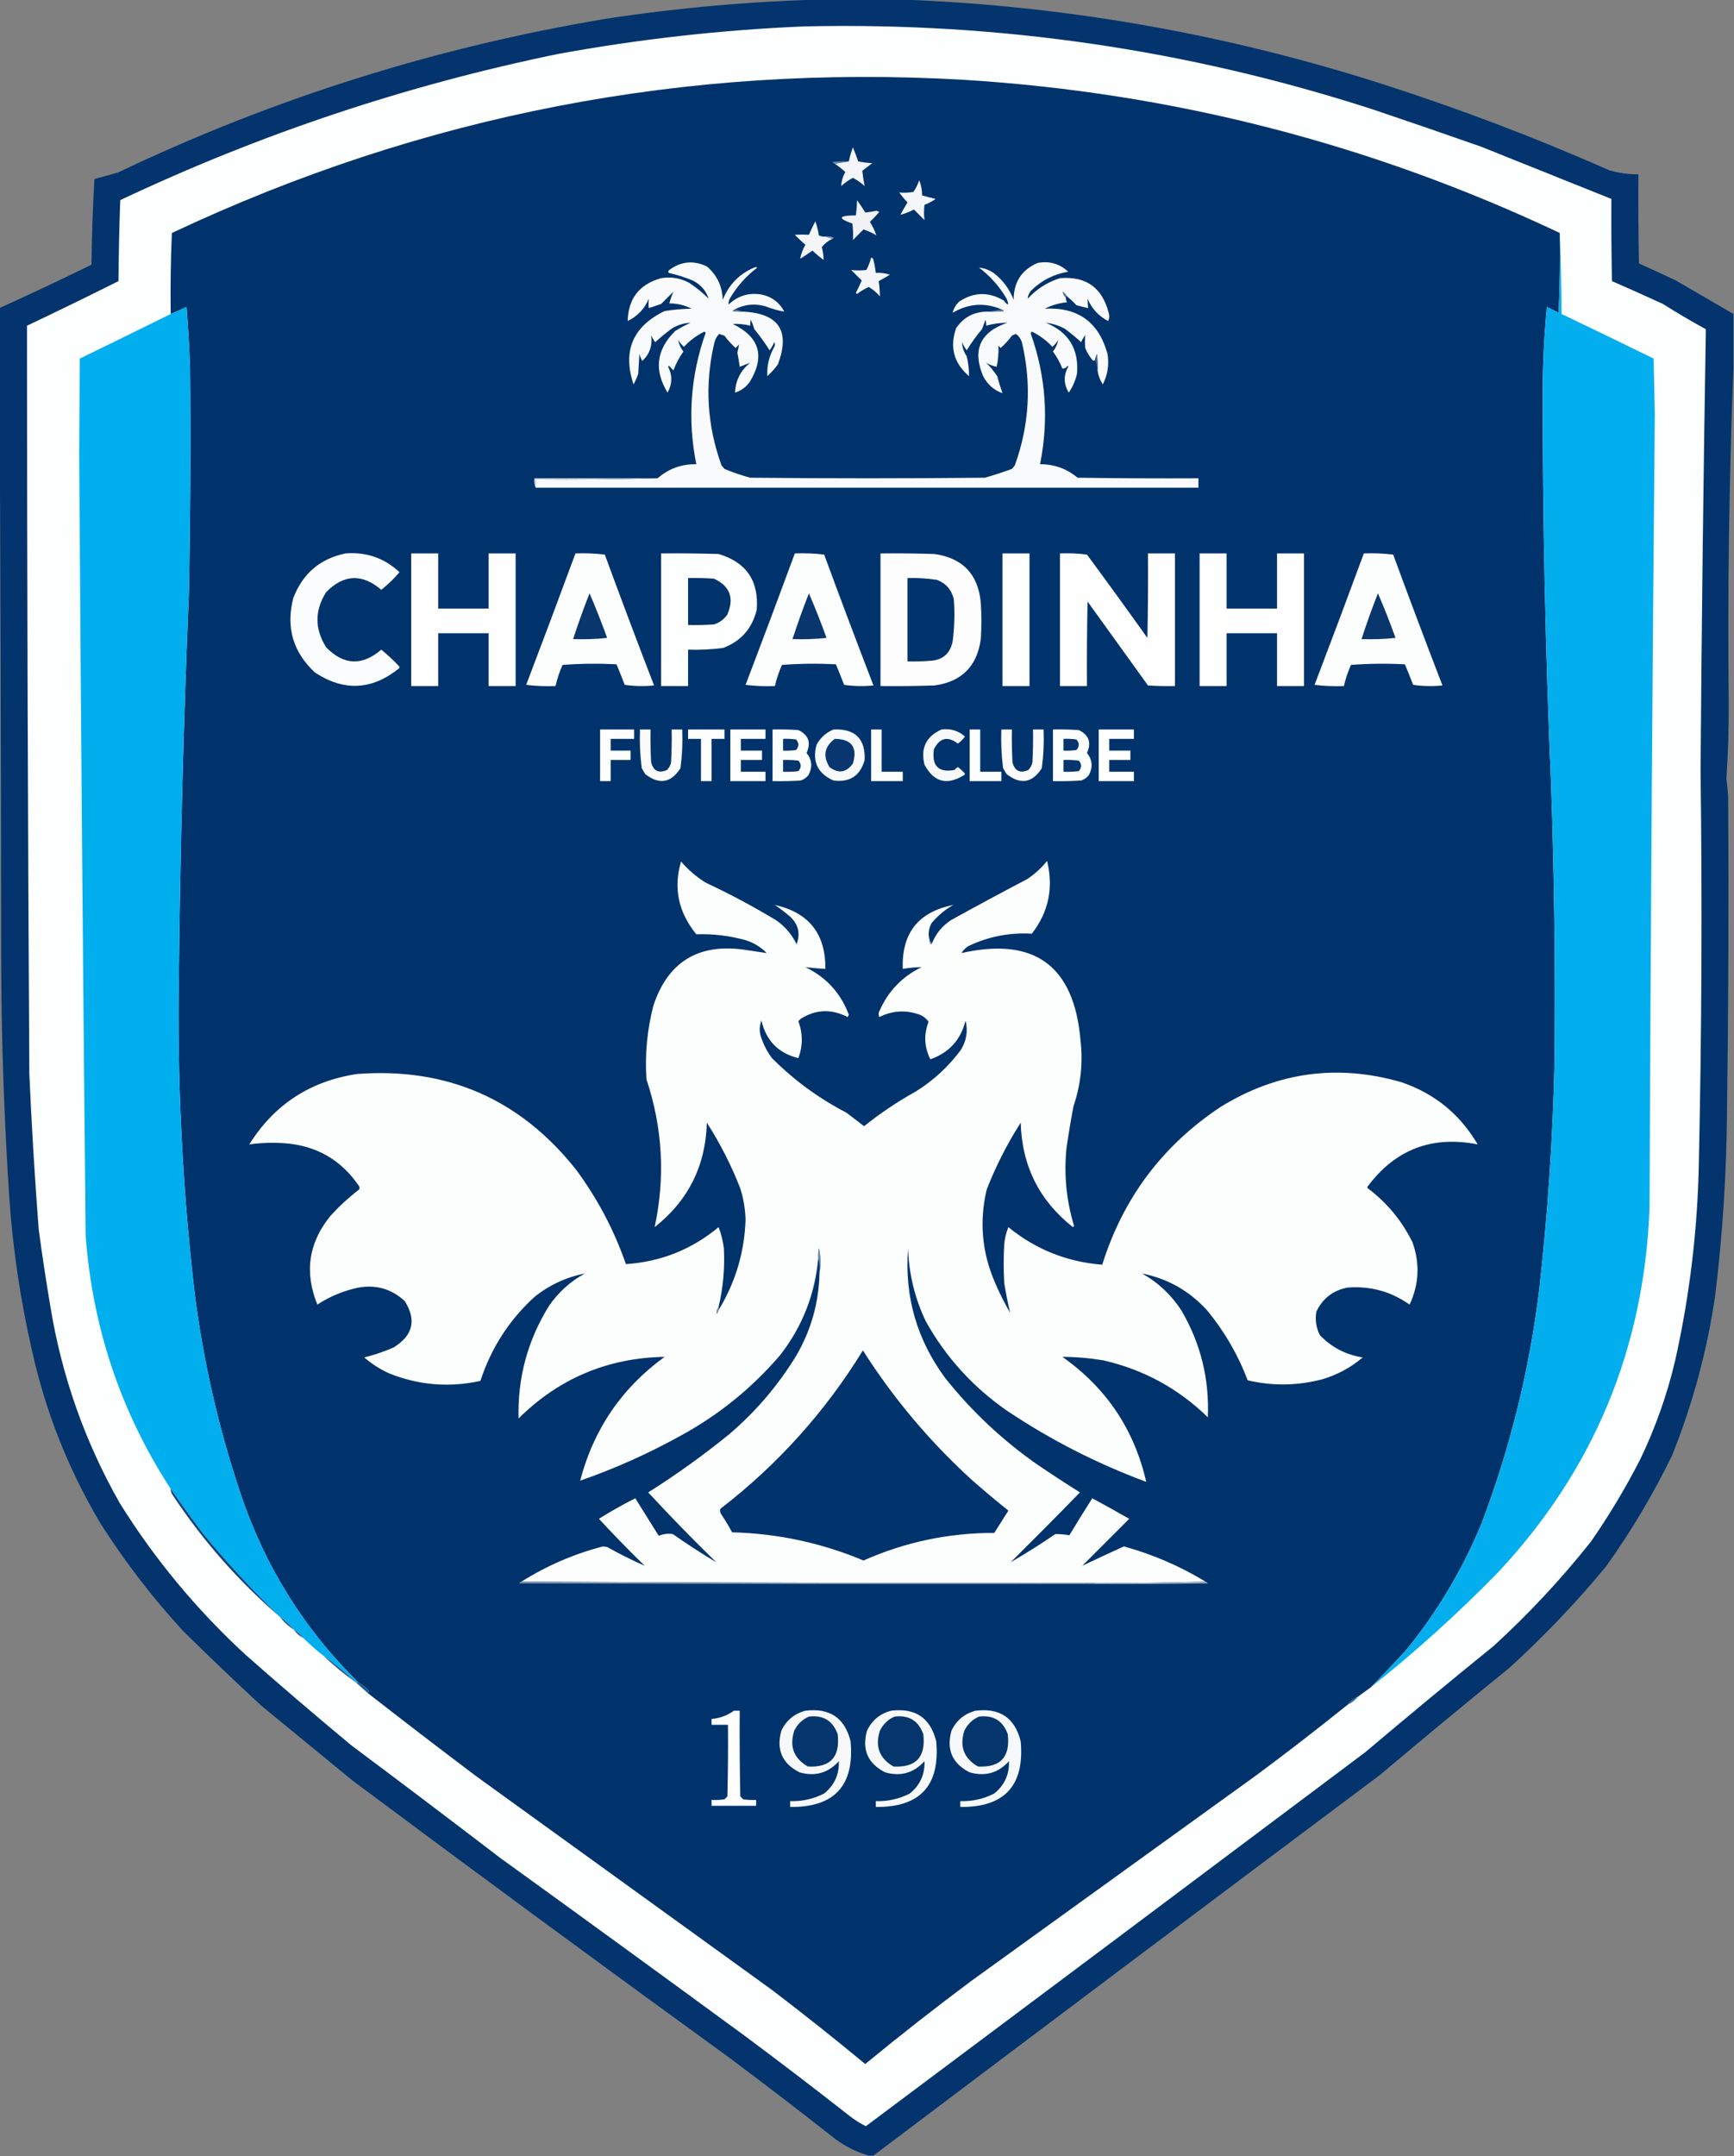 <?xml version="1.0" encoding="UTF-8"?>
<!DOCTYPE svg PUBLIC "-//W3C//DTD SVG 1.1//EN" "http://www.w3.org/Graphics/SVG/1.1/DTD/svg11.dtd">
<svg xmlns="http://www.w3.org/2000/svg" version="1.1" width="1478px" height="1837px" style="shape-rendering:geometricPrecision; text-rendering:geometricPrecision; image-rendering:optimizeQuality; fill-rule:evenodd; clip-rule:evenodd" xmlns:xlink="http://www.w3.org/1999/xlink">
<rect width="100%" height="100%" fill="#808080" stroke="none"/>
<g><path style="opacity:0.988" fill="#02336c" d="M 703.5,-0.5 C 724.167,-0.5 744.833,-0.5 765.5,-0.5C 906.701,4.535 1044.7,28.701 1179.5,72C 1244.83,92.995 1308.83,117.328 1371.5,145C 1379.64,147.442 1387.97,148.608 1396.5,148.5C 1396.33,173.836 1396.5,199.169 1397,224.5C 1407.54,229.188 1418.04,234.022 1428.5,239C 1444.86,248.512 1461.19,258.012 1477.5,267.5C 1477.5,282.833 1477.5,298.167 1477.5,313.5C 1473.82,408.31 1472.48,503.31 1473.5,598.5C 1473.62,620.206 1472.96,641.873 1471.5,663.5C 1472.24,668.803 1472.74,674.137 1473,679.5C 1473.6,769.503 1473.26,859.503 1472,949.5C 1471.54,1001.02 1468.21,1052.36 1462,1103.5C 1455.12,1150.69 1442.79,1196.35 1425,1240.5C 1408.85,1273.49 1390.18,1304.82 1369,1334.5C 1343.58,1365.26 1316.08,1394.09 1286.5,1421C 1249.54,1450.96 1212.88,1481.29 1176.5,1512C 1032.25,1619.94 888.253,1728.11 744.5,1836.5C 743.167,1836.5 741.833,1836.5 740.5,1836.5C 729.988,1833.49 720.322,1828.65 711.5,1822C 681.785,1798.62 651.785,1775.62 621.5,1753C 513.967,1675.07 406.967,1596.4 300.5,1517C 274.5,1495.67 248.5,1474.33 222.5,1453C 200.03,1432.2 177.864,1411.03 156,1389.5C 129.986,1361.16 106.653,1330.83 86,1298.5C 58.301,1252.09 38.634,1202.42 27,1149.5C 17.413,1107.31 11.08,1064.65 8,1021.5C 3.456,952.909 1.123,884.242 1,815.5C 0.833,643.666 0.333,472 -0.5,300.5C -0.5,287.833 -0.5,275.167 -0.5,262.5C 25.841,250.58 52.008,238.246 78,225.5C 78.225,201.143 79.058,176.81 80.5,152.5C 87.182,150.73 93.848,148.897 100.5,147C 232.949,83.852 371.616,40.185 516.5,16C 578.645,6.547 640.978,1.047 703.5,-0.5 Z"/></g>
<g><path style="opacity:1" fill="#fdfefe" d="M 685.5,22.5 C 850.859,18.718 1012.19,42.218 1169.5,93C 1200.57,103.469 1231.57,114.136 1262.5,125C 1299.53,139.853 1336.53,154.686 1373.5,169.5C 1373.33,192.836 1373.5,216.169 1374,239.5C 1388.54,245.854 1403.04,252.354 1417.5,259C 1429.42,266.545 1441.59,273.711 1454,280.5C 1451.93,405.818 1450.43,531.151 1449.5,656.5C 1450.96,768.508 1450.46,880.508 1448,992.5C 1446.85,1048.52 1440.18,1103.86 1428,1158.5C 1421.11,1187.94 1411.11,1216.27 1398,1243.5C 1385.51,1267.83 1371.51,1291.16 1356,1313.5C 1330.92,1345.08 1303.42,1374.58 1273.5,1402C 1236.54,1431.96 1199.88,1462.29 1163.5,1493C 1021.74,1599.29 879.905,1705.46 738,1811.5C 733.244,1809.08 728.744,1806.24 724.5,1803C 695.118,1779.95 665.451,1757.28 635.5,1735C 566.01,1684.09 496.344,1633.42 426.5,1583C 384.346,1550.76 342.013,1518.76 299.5,1487C 269.128,1461.81 239.128,1436.14 209.5,1410C 167.634,1371.5 131.8,1328.33 102,1280.5C 72.393,1228.34 52.726,1172.68 43,1113.5C 39.292,1091.54 35.959,1069.54 33,1047.5C 29.591,1003.21 26.924,958.874 25,914.5C 23.736,702.164 23.069,489.831 23,277.5C 49.123,265.106 75.123,252.439 101,239.5C 101.167,216.493 101.667,193.493 102.5,170.5C 221.88,114.095 346.214,72.596 475.5,46C 545.102,33.267 615.102,25.433 685.5,22.5 Z"/></g>
<g><path style="opacity:1" fill="#00336c" d="M 1329.5,198.5 C 1329.83,221.176 1329.5,243.843 1328.5,266.5C 1325.17,264.833 1321.83,263.167 1318.5,261.5C 1316.34,284.113 1315.17,306.78 1315,329.5C 1314.85,441.886 1317.18,554.22 1322,666.5C 1324.82,746.146 1325.82,825.812 1325,905.5C 1323.53,970.032 1319.2,1034.36 1312,1098.5C 1303.67,1166.84 1287.33,1233.17 1263,1297.5C 1246.66,1337.21 1224.99,1373.54 1198,1406.5C 1188.25,1417.08 1178.42,1427.41 1168.5,1437.5C 1164.83,1440.17 1161.17,1442.83 1157.5,1445.5C 1153.95,1447.11 1150.95,1449.44 1148.5,1452.5C 1123.26,1472.8 1097.6,1492.63 1071.5,1512C 990.167,1570.67 908.833,1629.33 827.5,1688C 796.956,1710.78 766.956,1734.28 737.5,1758.5C 711.29,1736.79 684.623,1715.63 657.5,1695C 573.5,1634.33 489.5,1573.67 405.5,1513C 374.623,1489.73 343.957,1466.23 313.5,1442.5C 313.804,1441.85 314.137,1441.18 314.5,1440.5C 311.748,1437.74 308.748,1435.4 305.5,1433.5C 259.279,1388.04 225.779,1334.38 205,1272.5C 186.435,1217.11 173.435,1160.44 166,1102.5C 155.368,1011.49 150.868,920.154 152.5,828.5C 153.668,720.791 156.501,613.124 161,505.5C 162.279,441.171 162.612,376.837 162,312.5C 161.316,295.479 160.316,278.479 159,261.5C 154.553,263.641 150.053,265.641 145.5,267.5C 145.167,244.49 145.5,221.49 146.5,198.5C 360.278,97.845 585.278,54.345 821.5,68C 999.336,78.993 1168.67,122.493 1329.5,198.5 Z"/></g>
<g><path style="opacity:1" fill="#f3f5f8" d="M 711.5,139.5 C 715.5,138.833 719.5,138.167 723.5,137.5C 724.356,133.43 725.523,129.43 727,125.5C 728.598,129.461 730.098,133.461 731.5,137.5C 735.459,138.327 739.459,138.827 743.5,139C 740.667,141.167 737.833,143.333 735,145.5C 735.462,149.879 736.129,154.212 737,158.5C 733.933,155.763 730.599,153.429 727,151.5C 723.401,153.429 720.067,155.763 717,158.5C 717.228,154.307 718.395,150.307 720.5,146.5C 717.651,143.916 714.651,141.583 711.5,139.5 Z"/></g>
<g><path style="opacity:1" fill="#6c89aa" d="M 723.5,137.5 C 719.5,138.167 715.5,138.833 711.5,139.5C 710.711,139.217 710.044,138.717 709.5,138C 714.155,137.501 718.821,137.334 723.5,137.5 Z"/></g>
<g><path style="opacity:1" fill="#f4f6f9" d="M 783.5,153.5 C 785.117,157.54 785.95,161.873 786,166.5C 789.79,167.551 793.623,168.551 797.5,169.5C 794.539,171.564 791.372,173.231 788,174.5C 787.468,178.909 787.468,183.243 788,187.5C 784.978,184.478 781.978,181.478 779,178.5C 775.224,180.484 771.39,181.984 767.5,183C 769.374,179.419 771.374,175.919 773.5,172.5C 770.978,169.812 768.644,166.979 766.5,164C 770.53,164.363 774.53,164.196 778.5,163.5C 780.705,160.423 782.372,157.09 783.5,153.5 Z"/></g>
<g><path style="opacity:1" fill="#f0f2f6" d="M 730.5,170.5 C 732.934,173.849 735.267,177.349 737.5,181C 740.623,180.779 743.79,180.279 747,179.5C 747.833,179.833 748.667,180.167 749.5,180.5C 747.016,183.484 744.35,186.318 741.5,189C 743.81,192.78 745.643,196.613 747,200.5C 743.519,198.45 739.852,196.783 736,195.5C 733.066,198.434 730.066,201.434 727,204.5C 727.338,199.806 727.172,195.139 726.5,190.5C 713.649,185.925 714.649,183.592 729.5,183.5C 730.08,179.19 730.414,174.857 730.5,170.5 Z"/></g>
<g><path style="opacity:1" fill="#f3f5f8" d="M 703.5,201.5 C 705.5,202.167 707.5,202.833 709.5,203.5C 705.909,205.122 702.909,207.456 700.5,210.5C 701.446,214.166 701.946,217.832 702,221.5C 698.687,219.021 695.52,216.355 692.5,213.5C 689.086,215.957 685.586,218.291 682,220.5C 682.776,216.352 684.276,212.352 686.5,208.5C 683.375,205.877 680.375,203.044 677.5,200C 681.516,199.814 685.516,199.814 689.5,200C 691.189,196.121 693.022,192.288 695,188.5C 696.313,192.42 697.313,196.42 698,200.5C 699.699,201.406 701.533,201.739 703.5,201.5 Z"/></g>
<g><path style="opacity:1" fill="#879fba" d="M 703.5,201.5 C 705.924,201.192 708.257,201.526 710.5,202.5C 710.376,203.107 710.043,203.44 709.5,203.5C 707.5,202.833 705.5,202.167 703.5,201.5 Z"/></g>
<g><path style="opacity:1" fill="#f3f5f8" d="M 742.5,219.5 C 743.586,219.62 744.253,220.287 744.5,221.5C 745.426,225.13 746.093,228.797 746.5,232.5C 750.605,232.234 754.605,232.734 758.5,234C 755.415,235.96 752.248,237.793 749,239.5C 749.588,243.79 749.922,248.123 750,252.5C 747.273,249.269 744.106,246.603 740.5,244.5C 736.905,246.102 733.571,248.102 730.5,250.5C 730.167,250.167 729.833,249.833 729.5,249.5C 731.303,246.061 732.97,242.561 734.5,239C 731.566,236.066 728.566,233.066 725.5,230C 729.757,230.532 734.091,230.532 738.5,230C 740.26,226.649 741.594,223.149 742.5,219.5 Z"/></g>
<g><path style="opacity:1" fill="#f9fafb" d="M 626.5,263.5 C 625.711,263.783 625.044,264.283 624.5,265C 627.482,265.498 630.482,265.665 633.5,265.5C 663.935,267.042 673.768,282.042 663,310.5C 660.37,314.132 657.37,317.465 654,320.5C 653.581,311.598 655.581,303.265 660,295.5C 660.667,294.167 660.667,292.833 660,291.5C 658.92,293.996 657.586,296.33 656,298.5C 652.054,292.221 647.721,286.221 643,280.5C 642.197,277.756 641.197,275.089 640,272.5C 639.506,274.134 639.34,275.801 639.5,277.5C 634.565,276.242 629.565,275.742 624.5,276C 647.512,287.045 652.346,303.545 639,325.5C 635.743,329.947 631.576,332.947 626.5,334.5C 627.01,323.978 631.344,315.478 639.5,309C 636.578,310.118 633.578,311.285 630.5,312.5C 629.965,308.489 629.298,304.489 628.5,300.5C 629.072,298.079 629.572,295.746 630,293.5C 629,294.5 628,295.5 627,296.5C 623.483,293.283 620.316,289.783 617.5,286C 616,285.5 614.5,285 613,284.5C 611.116,286.45 609.782,288.784 609,291.5C 600.52,327.109 602.52,362.109 615,396.5C 615.833,397.5 616.667,398.5 617.5,399.5C 624.647,402.494 631.98,404.994 639.5,407C 706.167,407.667 772.833,407.667 839.5,407C 847.276,404.797 854.943,402.297 862.5,399.5C 863.333,398.5 864.167,397.5 865,396.5C 877.435,362.064 879.435,327.064 871,291.5C 870.038,288.544 868.372,286.21 866,284.5C 864.775,284.862 863.609,285.362 862.5,286C 859.684,289.783 856.517,293.283 853,296.5C 852.333,295.833 851.667,295.167 851,294.5C 851.315,300.491 850.815,306.491 849.5,312.5C 846.138,311.802 843.138,310.636 840.5,309C 844.107,312.532 847.273,316.365 850,320.5C 851.308,325.421 852.808,330.255 854.5,335C 847.255,332.438 841.755,327.605 838,320.5C 828.602,298.124 835.435,282.957 858.5,275C 852.408,274.983 846.408,275.817 840.5,277.5C 840.66,275.801 840.494,274.134 840,272.5C 839,275.167 838,277.833 837,280.5C 832.177,286.147 827.843,292.147 824,298.5C 822.414,296.33 821.08,293.996 820,291.5C 820.14,295.807 821.474,299.807 824,303.5C 825.329,309.128 825.995,314.795 826,320.5C 812.954,309.36 809.287,295.694 815,279.5C 821.607,269.946 830.774,265.279 842.5,265.5C 846.846,265.666 851.179,265.499 855.5,265C 854.956,264.283 854.289,263.783 853.5,263.5C 839.254,257.572 825.421,258.572 812,266.5C 812.849,262.932 814.683,259.766 817.5,257C 829.923,248.738 842.589,248.405 855.5,256C 859.471,260.897 860.304,260.397 858,254.5C 851.967,244.13 844.133,235.296 834.5,228C 839.212,228.463 843.546,230.13 847.5,233C 855.077,238.99 860.577,246.49 864,255.5C 863.971,240.362 870.804,229.862 884.5,224C 894.513,222.167 903.18,224.667 910.5,231.5C 898.283,233.525 887.783,238.858 879,247.5C 877.126,249.569 876.126,251.902 876,254.5C 883.63,246.194 892.797,240.361 903.5,237C 925.61,235.142 939.443,244.975 945,266.5C 945.814,268.902 945.647,271.235 944.5,273.5C 936.415,269.248 930.582,262.915 927,254.5C 927.083,257.119 927.25,259.786 927.5,262.5C 924.157,261.776 920.824,260.943 917.5,260C 914.964,257.295 912.297,254.795 909.5,252.5C 908.542,251.038 907.376,249.705 906,248.5C 906.097,250.459 906.93,252.125 908.5,253.5C 908.421,254.93 908.754,256.264 909.5,257.5C 902.827,258.171 896.493,260.004 890.5,263C 918.676,261.514 936.509,274.348 944,301.5C 945.483,310.645 944.15,319.312 940,327.5C 937.61,323.829 936.11,319.829 935.5,315.5C 935.666,310.821 935.499,306.155 935,301.5C 934.59,302.901 934.09,304.234 933.5,305.5C 933.294,307.549 932.461,307.883 931,306.5C 928.497,303.498 926.497,300.165 925,296.5C 924.722,292.806 924.722,289.139 925,285.5C 923.625,287.376 922.458,289.376 921.5,291.5C 917.017,287.428 912.351,283.594 907.5,280C 902.405,277.3 897.071,275.633 891.5,275C 910.923,283.007 919.756,297.507 918,318.5C 916.633,324.27 914.3,329.604 911,334.5C 906.583,327.251 906.416,319.918 910.5,312.5C 910.333,312.167 910.167,311.833 910,311.5C 908.887,313.329 907.387,314.163 905.5,314C 903.482,308.797 900.815,303.963 897.5,299.5C 899.869,296.439 901.369,293.106 902,289.5C 900.686,291.812 899.019,293.812 897,295.5C 892.064,290.099 886.23,285.766 879.5,282.5C 879.167,283 878.833,283.5 878.5,284C 891.469,320.364 894.136,357.531 886.5,395.5C 898.581,395.471 909.248,399.304 918.5,407C 952.832,407.5 987.165,407.667 1021.5,407.5C 1021.5,410.167 1021.5,412.833 1021.5,415.5C 833.167,415.5 644.833,415.5 456.5,415.5C 456.5,413.167 456.5,410.833 456.5,408.5C 491.337,408.832 526.004,408.498 560.5,407.5C 569.903,399.307 580.903,395.307 593.5,395.5C 585.866,357.41 588.532,320.077 601.5,283.5C 601.167,283.167 600.833,282.833 600.5,282.5C 593.77,285.766 587.936,290.099 583,295.5C 580.981,293.812 579.314,291.812 578,289.5C 578.631,293.106 580.131,296.439 582.5,299.5C 579.012,304.448 576.178,309.781 574,315.5C 572.667,314.167 571.333,312.833 570,311.5C 569.833,311.833 569.667,312.167 569.5,312.5C 573.229,319.849 573.062,327.182 569,334.5C 557.28,315.314 559.447,297.814 575.5,282C 579.706,279.398 584.039,277.064 588.5,275C 582.796,275.233 577.463,276.9 572.5,280C 567.649,283.594 562.983,287.428 558.5,291.5C 557.081,289.664 555.914,287.664 555,285.5C 556.286,294.228 553.786,301.561 547.5,307.5C 546.376,305.631 545.543,303.631 545,301.5C 544.667,307.167 544.333,312.833 544,318.5C 542.941,321.618 541.608,324.618 540,327.5C 530.497,298.996 539.33,278.163 566.5,265C 574.105,263.81 581.771,263.143 589.5,263C 583.517,259.949 577.184,258.449 570.5,258.5C 571.459,254.953 572.626,251.619 574,248.5C 570.5,252 567,255.5 563.5,259C 559.973,260.176 556.473,261.342 553,262.5C 552.747,259.8 552.747,257.133 553,254.5C 549.392,263.108 543.392,269.441 535,273.5C 535.516,254.317 545.016,242.151 563.5,237C 571.969,235.599 579.969,236.932 587.5,241C 593.459,244.902 598.959,249.402 604,254.5C 601.777,247.593 597.277,242.427 590.5,239C 583.822,236.218 576.989,234.051 570,232.5C 569.383,231.551 569.549,230.718 570.5,230C 580.551,222.607 591.218,221.607 602.5,227C 611.211,234.449 615.711,243.949 616,255.5C 621.372,242.128 630.705,232.795 644,227.5C 644.5,227.667 645,227.833 645.5,228C 635.867,235.296 628.033,244.13 622,254.5C 621.212,256.165 620.878,257.831 621,259.5C 628.973,251.897 638.473,249.064 649.5,251C 658.105,252.958 664.439,257.791 668.5,265.5C 663.335,264.629 658.002,263.129 652.5,261C 643.429,258.384 634.762,259.218 626.5,263.5 Z"/></g>
<g><path style="opacity:1" fill="#5f7da1" d="M 909.5,252.5 C 908.833,252.5 908.5,252.833 908.5,253.5C 906.93,252.125 906.097,250.459 906,248.5C 907.376,249.705 908.542,251.038 909.5,252.5 Z"/></g>
<g><path style="opacity:1" fill="#01aeee" d="M 305.5,1433.5 C 304.833,1433.5 304.167,1433.5 303.5,1433.5C 294.754,1425.08 285.421,1417.42 275.5,1410.5C 269.511,1405.84 263.844,1400.84 258.5,1395.5C 256.431,1392.43 253.764,1390.09 250.5,1388.5C 247.105,1384.1 243.105,1380.44 238.5,1377.5C 215.278,1355.01 193.444,1331.34 173,1306.5C 163.583,1293.93 154.416,1281.26 145.5,1268.5C 102.902,1202.91 78.735,1130.91 73,1052.5C 70.763,830.676 68.93,608.843 67.5,387C 67.667,359.833 67.833,332.667 68,305.5C 93.963,292.913 119.796,280.246 145.5,267.5C 150.053,265.641 154.553,263.641 159,261.5C 160.316,278.479 161.316,295.479 162,312.5C 162.612,376.837 162.279,441.171 161,505.5C 156.501,613.124 153.668,720.791 152.5,828.5C 150.868,920.154 155.368,1011.49 166,1102.5C 173.435,1160.44 186.435,1217.11 205,1272.5C 225.779,1334.38 259.279,1388.04 305.5,1433.5 Z"/></g>
<g><path style="opacity:1" fill="#03aeee" d="M 1329.5,198.5 C 1330.33,221.33 1330.83,244.33 1331,267.5C 1357.21,280.023 1383.38,292.689 1409.5,305.5C 1409.83,321.167 1410.17,336.833 1410.5,352.5C 1408.41,578.163 1406.91,803.83 1406,1029.5C 1401.34,1149.25 1358.34,1252.58 1277,1339.5C 1242.75,1374.59 1206.59,1407.26 1168.5,1437.5C 1178.42,1427.41 1188.25,1417.08 1198,1406.5C 1224.99,1373.54 1246.66,1337.21 1263,1297.5C 1287.33,1233.17 1303.67,1166.84 1312,1098.5C 1319.2,1034.36 1323.53,970.032 1325,905.5C 1325.82,825.812 1324.82,746.146 1322,666.5C 1317.18,554.22 1314.85,441.886 1315,329.5C 1315.17,306.78 1316.34,284.113 1318.5,261.5C 1321.83,263.167 1325.17,264.833 1328.5,266.5C 1329.5,243.843 1329.83,221.176 1329.5,198.5 Z"/></g>
<g><path style="opacity:1" fill="#5e7ea2" d="M 626.5,263.5 C 628.833,264.167 631.167,264.833 633.5,265.5C 630.482,265.665 627.482,265.498 624.5,265C 625.044,264.283 625.711,263.783 626.5,263.5 Z"/></g>
<g><path style="opacity:1" fill="#57789e" d="M 853.5,263.5 C 854.289,263.783 854.956,264.283 855.5,265C 851.179,265.499 846.846,265.666 842.5,265.5C 846.167,264.833 849.833,264.167 853.5,263.5 Z"/></g>
<g><path style="opacity:1" fill="#42638f" d="M 935.5,315.5 C 934.833,312.167 934.167,308.833 933.5,305.5C 934.09,304.234 934.59,302.901 935,301.5C 935.499,306.155 935.666,310.821 935.5,315.5 Z"/></g>
<g><path style="opacity:1" fill="#d1dae4" d="M 560.5,407.5 C 526.004,408.498 491.337,408.832 456.5,408.5C 456.5,410.833 456.5,413.167 456.5,415.5C 455.527,413.052 455.194,410.385 455.5,407.5C 490.5,407.5 525.5,407.5 560.5,407.5 Z"/></g>
<g><path style="opacity:1" fill="#fbfcfd" d="M 294.5,471.5 C 312.302,470.107 327.636,475.44 340.5,487.5C 335.804,493.03 330.637,498.03 325,502.5C 308.689,488.554 293.022,489.221 278,504.5C 268.138,520.127 268.138,535.793 278,551.5C 292.991,566.831 308.658,567.497 325,553.5C 330.289,557.787 335.289,562.454 340,567.5C 340.667,568.167 340.667,568.833 340,569.5C 316.986,588.013 293.152,589.18 268.5,573C 249.726,555.592 243.56,534.425 250,509.5C 258.004,488.651 272.837,475.985 294.5,471.5 Z"/></g>
<g><path style="opacity:1" fill="#fefffe" d="M 350.5,471.5 C 358.167,471.5 365.833,471.5 373.5,471.5C 373.5,487.167 373.5,502.833 373.5,518.5C 387.833,518.5 402.167,518.5 416.5,518.5C 416.5,502.833 416.5,487.167 416.5,471.5C 424.167,471.5 431.833,471.5 439.5,471.5C 439.5,509.167 439.5,546.833 439.5,584.5C 431.833,584.5 424.167,584.5 416.5,584.5C 416.5,569.5 416.5,554.5 416.5,539.5C 402.167,539.5 387.833,539.5 373.5,539.5C 373.5,554.5 373.5,569.5 373.5,584.5C 365.833,584.5 358.167,584.5 350.5,584.5C 350.5,546.833 350.5,509.167 350.5,471.5 Z"/></g>
<g><path style="opacity:1" fill="#fcfdfd" d="M 490.5,471.5 C 498.86,471.169 507.193,471.502 515.5,472.5C 529.194,509.744 543.194,546.911 557.5,584C 549.147,584.832 540.813,584.665 532.5,583.5C 530.26,577.61 527.927,571.777 525.5,566C 510.156,565.167 494.822,565.334 479.5,566.5C 476.92,572.323 474.92,578.323 473.5,584.5C 465.14,584.831 456.807,584.498 448.5,583.5C 462.71,546.198 476.71,508.865 490.5,471.5 Z"/></g>
<g><path style="opacity:1" fill="#fdfefe" d="M 563.5,471.5 C 579.837,471.333 596.17,471.5 612.5,472C 636.106,479.034 646.939,494.868 645,519.5C 641.157,535.386 631.657,546.219 616.5,552C 606.55,553.331 596.55,553.831 586.5,553.5C 586.5,563.833 586.5,574.167 586.5,584.5C 578.833,584.5 571.167,584.5 563.5,584.5C 563.5,546.833 563.5,509.167 563.5,471.5 Z"/></g>
<g><path style="opacity:1" fill="#fcfdfd" d="M 677.5,471.5 C 685.86,471.169 694.193,471.502 702.5,472.5C 716.194,509.744 730.194,546.911 744.5,584C 736.147,584.832 727.813,584.665 719.5,583.5C 717.26,577.61 714.927,571.777 712.5,566C 697.156,565.167 681.822,565.334 666.5,566.5C 663.92,572.323 661.92,578.323 660.5,584.5C 652.14,584.831 643.807,584.498 635.5,583.5C 649.71,546.198 663.71,508.865 677.5,471.5 Z"/></g>
<g><path style="opacity:1" fill="#fdfdfe" d="M 750.5,471.5 C 765.837,471.333 781.17,471.5 796.5,472C 820.599,475.432 833.765,489.265 836,513.5C 836.667,523.833 836.667,534.167 836,544.5C 832.818,567.682 819.651,580.849 796.5,584C 781.17,584.5 765.837,584.667 750.5,584.5C 750.5,546.833 750.5,509.167 750.5,471.5 Z"/></g>
<g><path style="opacity:1" fill="#fefffe" d="M 854.5,471.5 C 862.167,471.5 869.833,471.5 877.5,471.5C 877.5,509.167 877.5,546.833 877.5,584.5C 869.833,584.5 862.167,584.5 854.5,584.5C 854.5,546.833 854.5,509.167 854.5,471.5 Z"/></g>
<g><path style="opacity:1" fill="#fefefe" d="M 903.5,471.5 C 911.196,471.169 918.862,471.503 926.5,472.5C 943.86,496.027 961.027,519.693 978,543.5C 978.5,519.502 978.667,495.502 978.5,471.5C 986.167,471.5 993.833,471.5 1001.5,471.5C 1001.5,509.167 1001.5,546.833 1001.5,584.5C 993.826,584.666 986.159,584.5 978.5,584C 961.333,560.167 944.167,536.333 927,512.5C 926.5,536.498 926.333,560.498 926.5,584.5C 918.833,584.5 911.167,584.5 903.5,584.5C 903.5,546.833 903.5,509.167 903.5,471.5 Z"/></g>
<g><path style="opacity:1" fill="#fefffe" d="M 1022.5,471.5 C 1030.17,471.5 1037.83,471.5 1045.5,471.5C 1045.5,487.167 1045.5,502.833 1045.5,518.5C 1059.83,518.5 1074.17,518.5 1088.5,518.5C 1088.5,502.833 1088.5,487.167 1088.5,471.5C 1096.17,471.5 1103.83,471.5 1111.5,471.5C 1111.5,509.167 1111.5,546.833 1111.5,584.5C 1103.83,584.5 1096.17,584.5 1088.5,584.5C 1088.5,569.5 1088.5,554.5 1088.5,539.5C 1074.17,539.5 1059.83,539.5 1045.5,539.5C 1045.5,554.5 1045.5,569.5 1045.5,584.5C 1037.83,584.5 1030.17,584.5 1022.5,584.5C 1022.5,546.833 1022.5,509.167 1022.5,471.5 Z"/></g>
<g><path style="opacity:1" fill="#fcfdfd" d="M 1162.5,471.5 C 1170.86,471.169 1179.19,471.502 1187.5,472.5C 1201.19,509.744 1215.19,546.911 1229.5,584C 1221.15,584.832 1212.81,584.665 1204.5,583.5C 1202.26,577.61 1199.93,571.777 1197.5,566C 1182.16,565.167 1166.82,565.334 1151.5,566.5C 1148.92,572.323 1146.92,578.323 1145.5,584.5C 1137.14,584.831 1128.81,584.498 1120.5,583.5C 1134.71,546.198 1148.71,508.865 1162.5,471.5 Z"/></g>
<g><path style="opacity:1" fill="#01336c" d="M 586.5,492.5 C 593.841,492.334 601.174,492.5 608.5,493C 622.163,499.31 625.996,509.477 620,523.5C 617.188,527.662 613.355,530.495 608.5,532C 601.174,532.5 593.841,532.666 586.5,532.5C 586.5,519.167 586.5,505.833 586.5,492.5 Z"/></g>
<g><path style="opacity:1" fill="#01336c" d="M 773.5,492.5 C 781.88,492.262 790.213,492.762 798.5,494C 806.203,496.864 811.037,502.364 813,510.5C 813.891,522.549 813.557,534.549 812,546.5C 809.825,557.017 803.325,562.517 792.5,563C 786.175,563.5 779.842,563.666 773.5,563.5C 773.5,539.833 773.5,516.167 773.5,492.5 Z"/></g>
<g><path style="opacity:1" fill="#0a366e" d="M 502.5,505.5 C 507.861,517.897 512.861,530.564 517.5,543.5C 507.856,544.498 498.19,544.832 488.5,544.5C 492.771,531.355 497.437,518.355 502.5,505.5 Z"/></g>
<g><path style="opacity:1" fill="#0a366e" d="M 689.5,505.5 C 694.861,517.897 699.861,530.564 704.5,543.5C 694.856,544.498 685.19,544.832 675.5,544.5C 679.771,531.355 684.437,518.355 689.5,505.5 Z"/></g>
<g><path style="opacity:1" fill="#0a366e" d="M 1174.5,505.5 C 1179.86,517.897 1184.86,530.564 1189.5,543.5C 1179.86,544.498 1170.19,544.832 1160.5,544.5C 1164.77,531.355 1169.44,518.355 1174.5,505.5 Z"/></g>
<g><path style="opacity:1" fill="#fefffe" d="M 511.5,621.5 C 521.167,621.5 530.833,621.5 540.5,621.5C 540.5,624.167 540.5,626.833 540.5,629.5C 533.833,629.5 527.167,629.5 520.5,629.5C 520.5,632.833 520.5,636.167 520.5,639.5C 526.167,639.5 531.833,639.5 537.5,639.5C 537.5,642.167 537.5,644.833 537.5,647.5C 531.833,647.5 526.167,647.5 520.5,647.5C 520.5,653.5 520.5,659.5 520.5,665.5C 517.5,665.5 514.5,665.5 511.5,665.5C 511.5,650.833 511.5,636.167 511.5,621.5 Z"/></g>
<g><path style="opacity:1" fill="#fbfbfc" d="M 545.5,621.5 C 548.5,621.5 551.5,621.5 554.5,621.5C 554.334,630.839 554.5,640.173 555,649.5C 556.977,656.905 561.477,659.072 568.5,656C 570.317,654.2 571.484,652.034 572,649.5C 572.5,640.173 572.666,630.839 572.5,621.5C 575.5,621.5 578.5,621.5 581.5,621.5C 581.931,632.578 581.431,643.578 580,654.5C 571.874,667.115 561.874,668.781 550,659.5C 549,657.833 548,656.167 547,654.5C 545.594,643.564 545.094,632.564 545.5,621.5 Z"/></g>
<g><path style="opacity:1" fill="#fefffe" d="M 586.5,621.5 C 596.833,621.5 607.167,621.5 617.5,621.5C 617.5,624.167 617.5,626.833 617.5,629.5C 613.833,629.5 610.167,629.5 606.5,629.5C 606.5,641.5 606.5,653.5 606.5,665.5C 603.5,665.5 600.5,665.5 597.5,665.5C 597.5,653.5 597.5,641.5 597.5,629.5C 593.833,629.5 590.167,629.5 586.5,629.5C 586.5,626.833 586.5,624.167 586.5,621.5 Z"/></g>
<g><path style="opacity:1" fill="#fefffe" d="M 622.5,621.5 C 632.5,621.5 642.5,621.5 652.5,621.5C 652.5,624.167 652.5,626.833 652.5,629.5C 645.5,629.5 638.5,629.5 631.5,629.5C 631.5,632.833 631.5,636.167 631.5,639.5C 637.5,639.5 643.5,639.5 649.5,639.5C 649.5,642.167 649.5,644.833 649.5,647.5C 643.5,647.5 637.5,647.5 631.5,647.5C 631.5,650.833 631.5,654.167 631.5,657.5C 638.5,657.5 645.5,657.5 652.5,657.5C 652.5,660.167 652.5,662.833 652.5,665.5C 642.5,665.5 632.5,665.5 622.5,665.5C 622.5,650.833 622.5,636.167 622.5,621.5 Z"/></g>
<g><path style="opacity:1" fill="#fcfdfd" d="M 658.5,621.5 C 665.841,621.334 673.174,621.5 680.5,622C 689.167,626.175 691.5,632.675 687.5,641.5C 692.203,647.466 692.703,653.8 689,660.5C 687.269,662.617 685.102,664.117 682.5,665C 674.507,665.5 666.507,665.666 658.5,665.5C 658.5,650.833 658.5,636.167 658.5,621.5 Z"/></g>
<g><path style="opacity:1" fill="#f7f9fa" d="M 710.5,621.5 C 728.853,620.688 737.687,629.355 737,647.5C 733.249,660.904 724.415,666.737 710.5,665C 696.95,659.064 692.116,648.897 696,634.5C 699.329,628.43 704.162,624.096 710.5,621.5 Z"/></g>
<g><path style="opacity:1" fill="#fdfefe" d="M 742.5,621.5 C 745.5,621.5 748.5,621.5 751.5,621.5C 751.5,633.5 751.5,645.5 751.5,657.5C 757.5,657.5 763.5,657.5 769.5,657.5C 769.5,660.167 769.5,662.833 769.5,665.5C 760.5,665.5 751.5,665.5 742.5,665.5C 742.5,650.833 742.5,636.167 742.5,621.5 Z"/></g>
<g><path style="opacity:1" fill="#f6f8fa" d="M 802.5,621.5 C 810.115,620.484 816.781,622.484 822.5,627.5C 820.833,629.833 818.833,631.833 816.5,633.5C 807.662,626.929 800.829,628.596 796,638.5C 794.105,652.607 799.938,658.441 813.5,656C 814.354,654.978 815.354,654.145 816.5,653.5C 818.483,654.982 820.316,656.649 822,658.5C 822.688,659.332 822.521,659.998 821.5,660.5C 807.104,669.38 795.938,666.38 788,651.5C 784.543,637.415 789.376,627.415 802.5,621.5 Z"/></g>
<g><path style="opacity:1" fill="#fdfefe" d="M 826.5,621.5 C 829.5,621.5 832.5,621.5 835.5,621.5C 835.5,633.5 835.5,645.5 835.5,657.5C 841.5,657.5 847.5,657.5 853.5,657.5C 853.5,660.167 853.5,662.833 853.5,665.5C 844.5,665.5 835.5,665.5 826.5,665.5C 826.5,650.833 826.5,636.167 826.5,621.5 Z"/></g>
<g><path style="opacity:1" fill="#fbfbfc" d="M 853.5,621.5 C 856.5,621.5 859.5,621.5 862.5,621.5C 862.334,630.839 862.5,640.173 863,649.5C 864.977,656.905 869.477,659.072 876.5,656C 878.317,654.2 879.484,652.034 880,649.5C 880.5,640.173 880.666,630.839 880.5,621.5C 883.5,621.5 886.5,621.5 889.5,621.5C 889.931,632.578 889.431,643.578 888,654.5C 879.874,667.115 869.874,668.781 858,659.5C 857,657.833 856,656.167 855,654.5C 853.594,643.564 853.094,632.564 853.5,621.5 Z"/></g>
<g><path style="opacity:1" fill="#fcfdfd" d="M 897.5,621.5 C 904.841,621.334 912.174,621.5 919.5,622C 928.167,626.175 930.5,632.675 926.5,641.5C 931.203,647.466 931.703,653.8 928,660.5C 926.269,662.617 924.102,664.117 921.5,665C 913.507,665.5 905.507,665.666 897.5,665.5C 897.5,650.833 897.5,636.167 897.5,621.5 Z"/></g>
<g><path style="opacity:1" fill="#fefffe" d="M 936.5,621.5 C 946.5,621.5 956.5,621.5 966.5,621.5C 966.5,624.167 966.5,626.833 966.5,629.5C 959.5,629.5 952.5,629.5 945.5,629.5C 945.5,632.833 945.5,636.167 945.5,639.5C 951.5,639.5 957.5,639.5 963.5,639.5C 963.5,642.167 963.5,644.833 963.5,647.5C 957.5,647.5 951.5,647.5 945.5,647.5C 945.5,650.833 945.5,654.167 945.5,657.5C 952.5,657.5 959.5,657.5 966.5,657.5C 966.5,660.167 966.5,662.833 966.5,665.5C 956.5,665.5 946.5,665.5 936.5,665.5C 936.5,650.833 936.5,636.167 936.5,621.5 Z"/></g>
<g><path style="opacity:1" fill="#04356d" d="M 667.5,629.5 C 671.182,629.335 674.848,629.501 678.5,630C 681.167,633 681.167,636 678.5,639C 674.848,639.499 671.182,639.665 667.5,639.5C 667.5,636.167 667.5,632.833 667.5,629.5 Z"/></g>
<g><path style="opacity:1" fill="#09366e" d="M 711.5,629.5 C 725.91,629.647 731.076,636.647 727,650.5C 721.279,658.317 714.612,659.317 707,653.5C 701.239,644.06 702.739,636.06 711.5,629.5 Z"/></g>
<g><path style="opacity:1" fill="#04356d" d="M 906.5,629.5 C 910.182,629.335 913.848,629.501 917.5,630C 920.167,633 920.167,636 917.5,639C 913.848,639.499 910.182,639.665 906.5,639.5C 906.5,636.167 906.5,632.833 906.5,629.5 Z"/></g>
<g><path style="opacity:1" fill="#05356d" d="M 667.5,647.5 C 671.846,647.334 676.179,647.501 680.5,648C 683.167,651 683.167,654 680.5,657C 676.179,657.499 671.846,657.666 667.5,657.5C 667.5,654.167 667.5,650.833 667.5,647.5 Z"/></g>
<g><path style="opacity:1" fill="#05356d" d="M 906.5,647.5 C 910.846,647.334 915.179,647.501 919.5,648C 922.167,651 922.167,654 919.5,657C 915.179,657.499 910.846,657.666 906.5,657.5C 906.5,654.167 906.5,650.833 906.5,647.5 Z"/></g>
<g><path style="opacity:1" fill="#fcfdfd" d="M 792.5,801.5 C 792.281,802.675 792.614,803.675 793.5,804.5C 794.107,804.376 794.44,804.043 794.5,803.5C 797.767,795.391 803.1,788.891 810.5,784C 831.976,772.094 853.642,760.427 875.5,749C 881.941,744.728 887.608,739.561 892.5,733.5C 898.127,756.371 893.794,777.038 879.5,795.5C 860.513,794.384 842.513,797.884 825.5,806C 823.027,807.561 821.027,809.561 819.5,812C 881.782,797.938 915.615,822.771 921,886.5C 923.191,905.664 921.191,924.331 915,942.5C 912.74,954.466 910.74,966.466 909,978.5C 906.805,1000.97 908.972,1022.97 915.5,1044.5C 915.167,1044.83 914.833,1045.17 914.5,1045.5C 885.875,1022.92 871.042,993.25 870,956.5C 858.483,974.533 848.817,993.533 841,1013.5C 834.62,1040.59 836.953,1066.92 848,1092.5C 851.806,1101.45 856.139,1110.11 861,1118.5C 859.092,1110.29 857.425,1101.96 856,1093.5C 855.333,1082.17 855.333,1070.83 856,1059.5C 856.542,1054.67 857.709,1050 859.5,1045.5C 882.769,1064.46 909.436,1075.13 939.5,1077.5C 957.325,1020.64 990.992,975.811 1040.5,943C 1088.75,913.306 1140.08,906.306 1194.5,922C 1222.8,931.648 1244.47,949.315 1259.5,975C 1220.72,967.365 1189.55,979.198 1166,1010.5C 1165.33,1011.17 1165.33,1011.83 1166,1012.5C 1182.32,1024.82 1194.99,1040.15 1204,1058.5C 1210.4,1076.5 1209.56,1094.17 1201.5,1111.5C 1185.57,1100.27 1167.91,1095.44 1148.5,1097C 1136.21,1099.39 1127.38,1106.23 1122,1117.5C 1120.81,1124.51 1121.81,1131.18 1125,1137.5C 1134.95,1147.89 1147.11,1154.22 1161.5,1156.5C 1151.55,1164.98 1140.21,1171.15 1127.5,1175C 1106.23,1180.66 1084.9,1181 1063.5,1176C 1055.2,1154.22 1043.7,1134.38 1029,1116.5C 1013.9,1099.87 995.399,1089.37 973.5,1085C 987.238,1092.74 998.405,1103.24 1007,1116.5C 1023.43,1144.63 1030.93,1174.96 1029.5,1207.5C 1004.5,1183.05 974.834,1166.89 940.5,1159C 928.889,1157.06 917.222,1156.06 905.5,1156C 942.929,1182.36 966.763,1217.86 977,1262.5C 935.016,1246.93 895.516,1226.76 858.5,1202C 829.338,1181.84 806.171,1156.34 789,1125.5C 779.695,1105.91 774.695,1085.24 774,1063.5C 770.851,1104.58 781.517,1141.58 806,1174.5C 828.641,1202.81 854.808,1227.31 884.5,1248C 896.365,1256.03 908.365,1263.86 920.5,1271.5C 901.014,1291.49 881.347,1311.32 861.5,1331C 874.317,1323.57 886.984,1315.57 899.5,1307C 903.58,1306.95 907.58,1307.29 911.5,1308C 917.886,1297.39 924.386,1286.89 931,1276.5C 941.565,1282.2 952.065,1288.03 962.5,1294C 949.167,1307.33 935.833,1320.67 922.5,1334C 934.142,1328.43 945.975,1322.93 958,1317.5C 982.643,1324.32 1005.81,1334.32 1027.5,1347.5C 996.004,1348.5 964.338,1348.83 932.5,1348.5C 769.666,1348.83 606.999,1348.5 444.5,1347.5C 466.079,1333.91 489.246,1323.91 514,1317.5C 515.167,1317.67 516.333,1317.83 517.5,1318C 528.033,1323.93 538.7,1329.27 549.5,1334C 536.137,1320.97 523.137,1307.64 510.5,1294C 520.509,1287.66 530.842,1281.83 541.5,1276.5C 548.153,1287.13 554.819,1297.8 561.5,1308.5C 565.364,1306.83 569.364,1306.33 573.5,1307C 585.681,1315.57 598.015,1323.57 610.5,1331C 590.622,1311.62 571.289,1291.79 552.5,1271.5C 576.452,1256.39 599.452,1239.89 621.5,1222C 644.357,1202.49 663.524,1179.99 679,1154.5C 691.508,1132.81 698.008,1109.48 698.5,1084.5C 699.684,1077.63 699.518,1070.63 698,1063.5C 697.503,1066.15 697.336,1068.81 697.5,1071.5C 694.804,1102.43 683.971,1130.1 665,1154.5C 640.988,1182.52 612.821,1205.35 580.5,1223C 552.673,1238.43 524.006,1251.26 494.5,1261.5C 505.996,1217.64 529.996,1182.47 566.5,1156C 517.906,1156.89 476.406,1174.39 442,1208.5C 441.103,1173.85 449.77,1141.85 468,1112.5C 476.02,1100.91 486.187,1091.75 498.5,1085C 482.575,1088.13 468.241,1094.79 455.5,1105C 433.9,1124.77 418.567,1148.61 409.5,1176.5C 382.757,1182.35 356.757,1180.18 331.5,1170C 323.828,1166.49 316.828,1161.99 310.5,1156.5C 319.061,1154.37 327.395,1151.54 335.5,1148C 351.999,1137.84 355.165,1124.68 345,1108.5C 333.865,1098.16 320.698,1094.32 305.5,1097C 292.909,1099.63 281.242,1104.46 270.5,1111.5C 259.244,1083.78 263.077,1058.45 282,1035.5C 289.4,1027.43 297.4,1020.1 306,1013.5C 306.667,1012.5 306.667,1011.5 306,1010.5C 290.78,988.136 269.614,975.969 242.5,974C 232.404,973.291 222.404,973.624 212.5,975C 233.778,941.003 264.444,921.003 304.5,915C 381.162,909.253 443.329,936.42 491,996.5C 509.205,1021.07 523.371,1047.9 533.5,1077C 563.264,1075.02 589.597,1064.52 612.5,1045.5C 614.74,1051.24 616.24,1057.24 617,1063.5C 617.883,1080.39 616.383,1097.05 612.5,1113.5C 611.095,1115.23 610.595,1117.23 611,1119.5C 611.847,1117.81 612.68,1116.14 613.5,1114.5C 627.28,1091.21 634.613,1066.05 635.5,1039C 635.209,1029.96 633.709,1021.13 631,1012.5C 623.335,992.835 613.835,974.168 602.5,956.5C 601.468,993.23 586.635,1022.9 558,1045.5C 567.147,1002.96 564.813,960.956 551,919.5C 549.612,898.166 551.612,877.166 557,856.5C 569.341,819.736 594.841,803.902 633.5,809C 640.237,810.013 646.904,811.013 653.5,812C 648.436,806.801 642.436,803.135 635.5,801C 621.783,797.176 607.783,795.51 593.5,796C 578.179,777.171 573.845,756.504 580.5,734C 586.566,741.065 593.566,747.065 601.5,752C 622.103,761.634 642.103,772.3 661.5,784C 669.148,789.313 674.982,796.146 679,804.5C 682.363,795.338 680.53,787.505 673.5,781C 669.347,777.425 665.014,774.091 660.5,771C 689.531,777.535 703.865,795.701 703.5,825.5C 697.775,825.145 692.108,824.645 686.5,824C 704.267,832.598 716.601,846.098 723.5,864.5C 723.167,865.167 722.833,865.833 722.5,866.5C 708.749,859.396 695.416,859.896 682.5,868C 681.833,868.667 681.167,869.333 680.5,870C 684.385,880.472 684.385,890.972 680.5,901.5C 663.522,897.355 653.022,886.688 649,869.5C 647.079,874.484 647.079,879.484 649,884.5C 651.127,890.628 654.127,896.294 658,901.5C 676.77,920.299 697.937,935.799 721.5,948C 726.5,951.833 731.5,955.667 736.5,959.5C 750.305,948.427 764.972,938.594 780.5,930C 795.565,920.602 808.399,908.768 819,894.5C 823.841,886.645 825.174,878.312 823,869.5C 818.959,885.876 808.959,896.876 793,902.5C 787.77,892.023 787.27,881.356 791.5,870.5C 789.246,867.366 786.246,865.2 782.5,864C 771.191,860.33 760.191,861.164 749.5,866.5C 748.628,864.534 748.795,862.534 750,860.5C 757.443,844.057 769.276,831.89 785.5,824C 780.149,824.034 774.816,824.534 769.5,825.5C 768.385,795.117 782.719,776.951 812.5,771C 805.406,775.097 799.239,780.264 794,786.5C 791.44,791.313 790.94,796.313 792.5,801.5 Z"/></g>
<g><path style="opacity:1" fill="#7a94b2" d="M 792.5,801.5 C 793.167,802.167 793.833,802.833 794.5,803.5C 794.44,804.043 794.107,804.376 793.5,804.5C 792.614,803.675 792.281,802.675 792.5,801.5 Z"/></g>
<g><path style="opacity:1" fill="#6a86a8" d="M 698.5,1084.5 C 698.818,1079.97 698.485,1075.63 697.5,1071.5C 697.336,1068.81 697.503,1066.15 698,1063.5C 699.518,1070.63 699.684,1077.63 698.5,1084.5 Z"/></g>
<g><path style="opacity:1" fill="#8299b6" d="M 612.5,1113.5 C 612.5,1114.17 612.833,1114.5 613.5,1114.5C 612.68,1116.14 611.847,1117.81 611,1119.5C 610.595,1117.23 611.095,1115.23 612.5,1113.5 Z"/></g>
<g><path style="opacity:1" fill="#01336c" d="M 735.5,1150.5 C 761.431,1191.29 792.431,1228.13 828.5,1261C 838.648,1269.9 848.982,1278.57 859.5,1287C 855.5,1293.33 851.5,1299.67 847.5,1306C 808.633,1305.95 771.466,1313.78 736,1329.5C 700.147,1314.48 662.814,1306.48 624,1305.5C 621.252,1300.33 618.252,1295.33 615,1290.5C 613.813,1288.96 613.48,1287.29 614,1285.5C 662.879,1247.8 703.379,1202.8 735.5,1150.5 Z"/></g>
<g><path style="opacity:1" fill="#14437b" d="M 145.5,1268.5 C 154.416,1281.26 163.583,1293.93 173,1306.5C 193.444,1331.34 215.278,1355.01 238.5,1377.5C 203.107,1346.95 172.607,1312.29 147,1273.5C 145.991,1271.98 145.491,1270.31 145.5,1268.5 Z"/></g>
<g><path style="opacity:1" fill="#819ab6" d="M 444.5,1347.5 C 606.999,1348.5 769.666,1348.83 932.5,1348.5C 932.5,1348.83 932.5,1349.17 932.5,1349.5C 769.166,1349.67 605.833,1349.5 442.5,1349C 443.044,1348.28 443.711,1347.78 444.5,1347.5 Z"/></g>
<g><path style="opacity:1" fill="#9bafc5" d="M 1027.5,1347.5 C 1028.29,1347.78 1028.96,1348.28 1029.5,1349C 997.168,1349.5 964.835,1349.67 932.5,1349.5C 932.5,1349.17 932.5,1348.83 932.5,1348.5C 964.338,1348.83 996.004,1348.5 1027.5,1347.5 Z"/></g>
<g><path style="opacity:1" fill="#246096" d="M 238.5,1377.5 C 243.105,1380.44 247.105,1384.1 250.5,1388.5C 245.895,1385.56 241.895,1381.9 238.5,1377.5 Z"/></g>
<g><path style="opacity:1" fill="#2e6499" d="M 250.5,1388.5 C 253.764,1390.09 256.431,1392.43 258.5,1395.5C 255.236,1393.91 252.569,1391.57 250.5,1388.5 Z"/></g>
<g><path style="opacity:1" fill="#27588c" d="M 275.5,1410.5 C 285.421,1417.42 294.754,1425.08 303.5,1433.5C 293.579,1426.58 284.246,1418.92 275.5,1410.5 Z"/></g>
<g><path style="opacity:1" fill="#165992" d="M 303.5,1433.5 C 304.167,1433.5 304.833,1433.5 305.5,1433.5C 308.748,1435.4 311.748,1437.74 314.5,1440.5C 314.137,1441.18 313.804,1441.85 313.5,1442.5C 310.126,1439.49 306.792,1436.49 303.5,1433.5 Z"/></g>
<g><path style="opacity:1" fill="#2b699d" d="M 1157.5,1445.5 C 1155.05,1448.56 1152.05,1450.89 1148.5,1452.5C 1150.95,1449.44 1153.95,1447.11 1157.5,1445.5 Z"/></g>
<g><path style="opacity:1" fill="#fefefe" d="M 625.5,1457.5 C 627.167,1457.5 628.833,1457.5 630.5,1457.5C 630.333,1481.84 630.5,1506.17 631,1530.5C 631.833,1531.33 632.667,1532.17 633.5,1533C 637.152,1533.5 640.818,1533.67 644.5,1533.5C 644.5,1535.17 644.5,1536.83 644.5,1538.5C 631.833,1538.5 619.167,1538.5 606.5,1538.5C 606.5,1536.83 606.5,1535.17 606.5,1533.5C 610.182,1533.67 613.848,1533.5 617.5,1533C 618.333,1532.17 619.167,1531.33 620,1530.5C 620.5,1510.17 620.667,1489.84 620.5,1469.5C 615.833,1469.5 611.167,1469.5 606.5,1469.5C 606.5,1467.83 606.5,1466.17 606.5,1464.5C 613.562,1463.93 619.895,1461.59 625.5,1457.5 Z"/></g>
<g><path style="opacity:1" fill="#f6f8fa" d="M 686.5,1457.5 C 707.177,1454.9 720.01,1463.57 725,1483.5C 728.452,1521.21 711.285,1539.88 673.5,1539.5C 673.5,1537.83 673.5,1536.17 673.5,1534.5C 683.743,1534.85 693.409,1532.68 702.5,1528C 711.231,1520.91 715.398,1511.74 715,1500.5C 705.869,1510.58 694.702,1513.74 681.5,1510C 666.658,1502.48 661.491,1490.64 666,1474.5C 670.262,1465.63 677.095,1459.97 686.5,1457.5 Z"/></g>
<g><path style="opacity:1" fill="#f6f8fa" d="M 759.5,1457.5 C 780.177,1454.9 793.01,1463.57 798,1483.5C 801.452,1521.21 784.285,1539.88 746.5,1539.5C 746.5,1537.83 746.5,1536.17 746.5,1534.5C 756.743,1534.85 766.409,1532.68 775.5,1528C 784.231,1520.91 788.398,1511.74 788,1500.5C 778.869,1510.58 767.702,1513.74 754.5,1510C 739.658,1502.48 734.491,1490.64 739,1474.5C 743.262,1465.63 750.095,1459.97 759.5,1457.5 Z"/></g>
<g><path style="opacity:1" fill="#f6f8fa" d="M 831.5,1457.5 C 852.177,1454.9 865.01,1463.57 870,1483.5C 873.452,1521.21 856.285,1539.88 818.5,1539.5C 818.5,1537.83 818.5,1536.17 818.5,1534.5C 828.743,1534.85 838.409,1532.68 847.5,1528C 856.231,1520.91 860.398,1511.74 860,1500.5C 850.869,1510.58 839.702,1513.74 826.5,1510C 811.658,1502.48 806.491,1490.64 811,1474.5C 815.262,1465.63 822.095,1459.97 831.5,1457.5 Z"/></g>
<g><path style="opacity:1" fill="#05356d" d="M 689.5,1462.5 C 701.712,1461.02 709.879,1466.02 714,1477.5C 716.238,1496.95 707.738,1506.11 688.5,1505C 676.541,1498.05 672.708,1487.88 677,1474.5C 679.769,1468.89 683.936,1464.89 689.5,1462.5 Z"/></g>
<g><path style="opacity:1" fill="#05356d" d="M 762.5,1462.5 C 774.712,1461.02 782.879,1466.02 787,1477.5C 789.238,1496.95 780.738,1506.11 761.5,1505C 749.541,1498.05 745.708,1487.88 750,1474.5C 752.769,1468.89 756.936,1464.89 762.5,1462.5 Z"/></g>
<g><path style="opacity:1" fill="#05356d" d="M 834.5,1462.5 C 846.712,1461.02 854.879,1466.02 859,1477.5C 861.238,1496.95 852.738,1506.11 833.5,1505C 821.541,1498.05 817.708,1487.88 822,1474.5C 824.769,1468.89 828.936,1464.89 834.5,1462.5 Z"/></g>
</svg>

